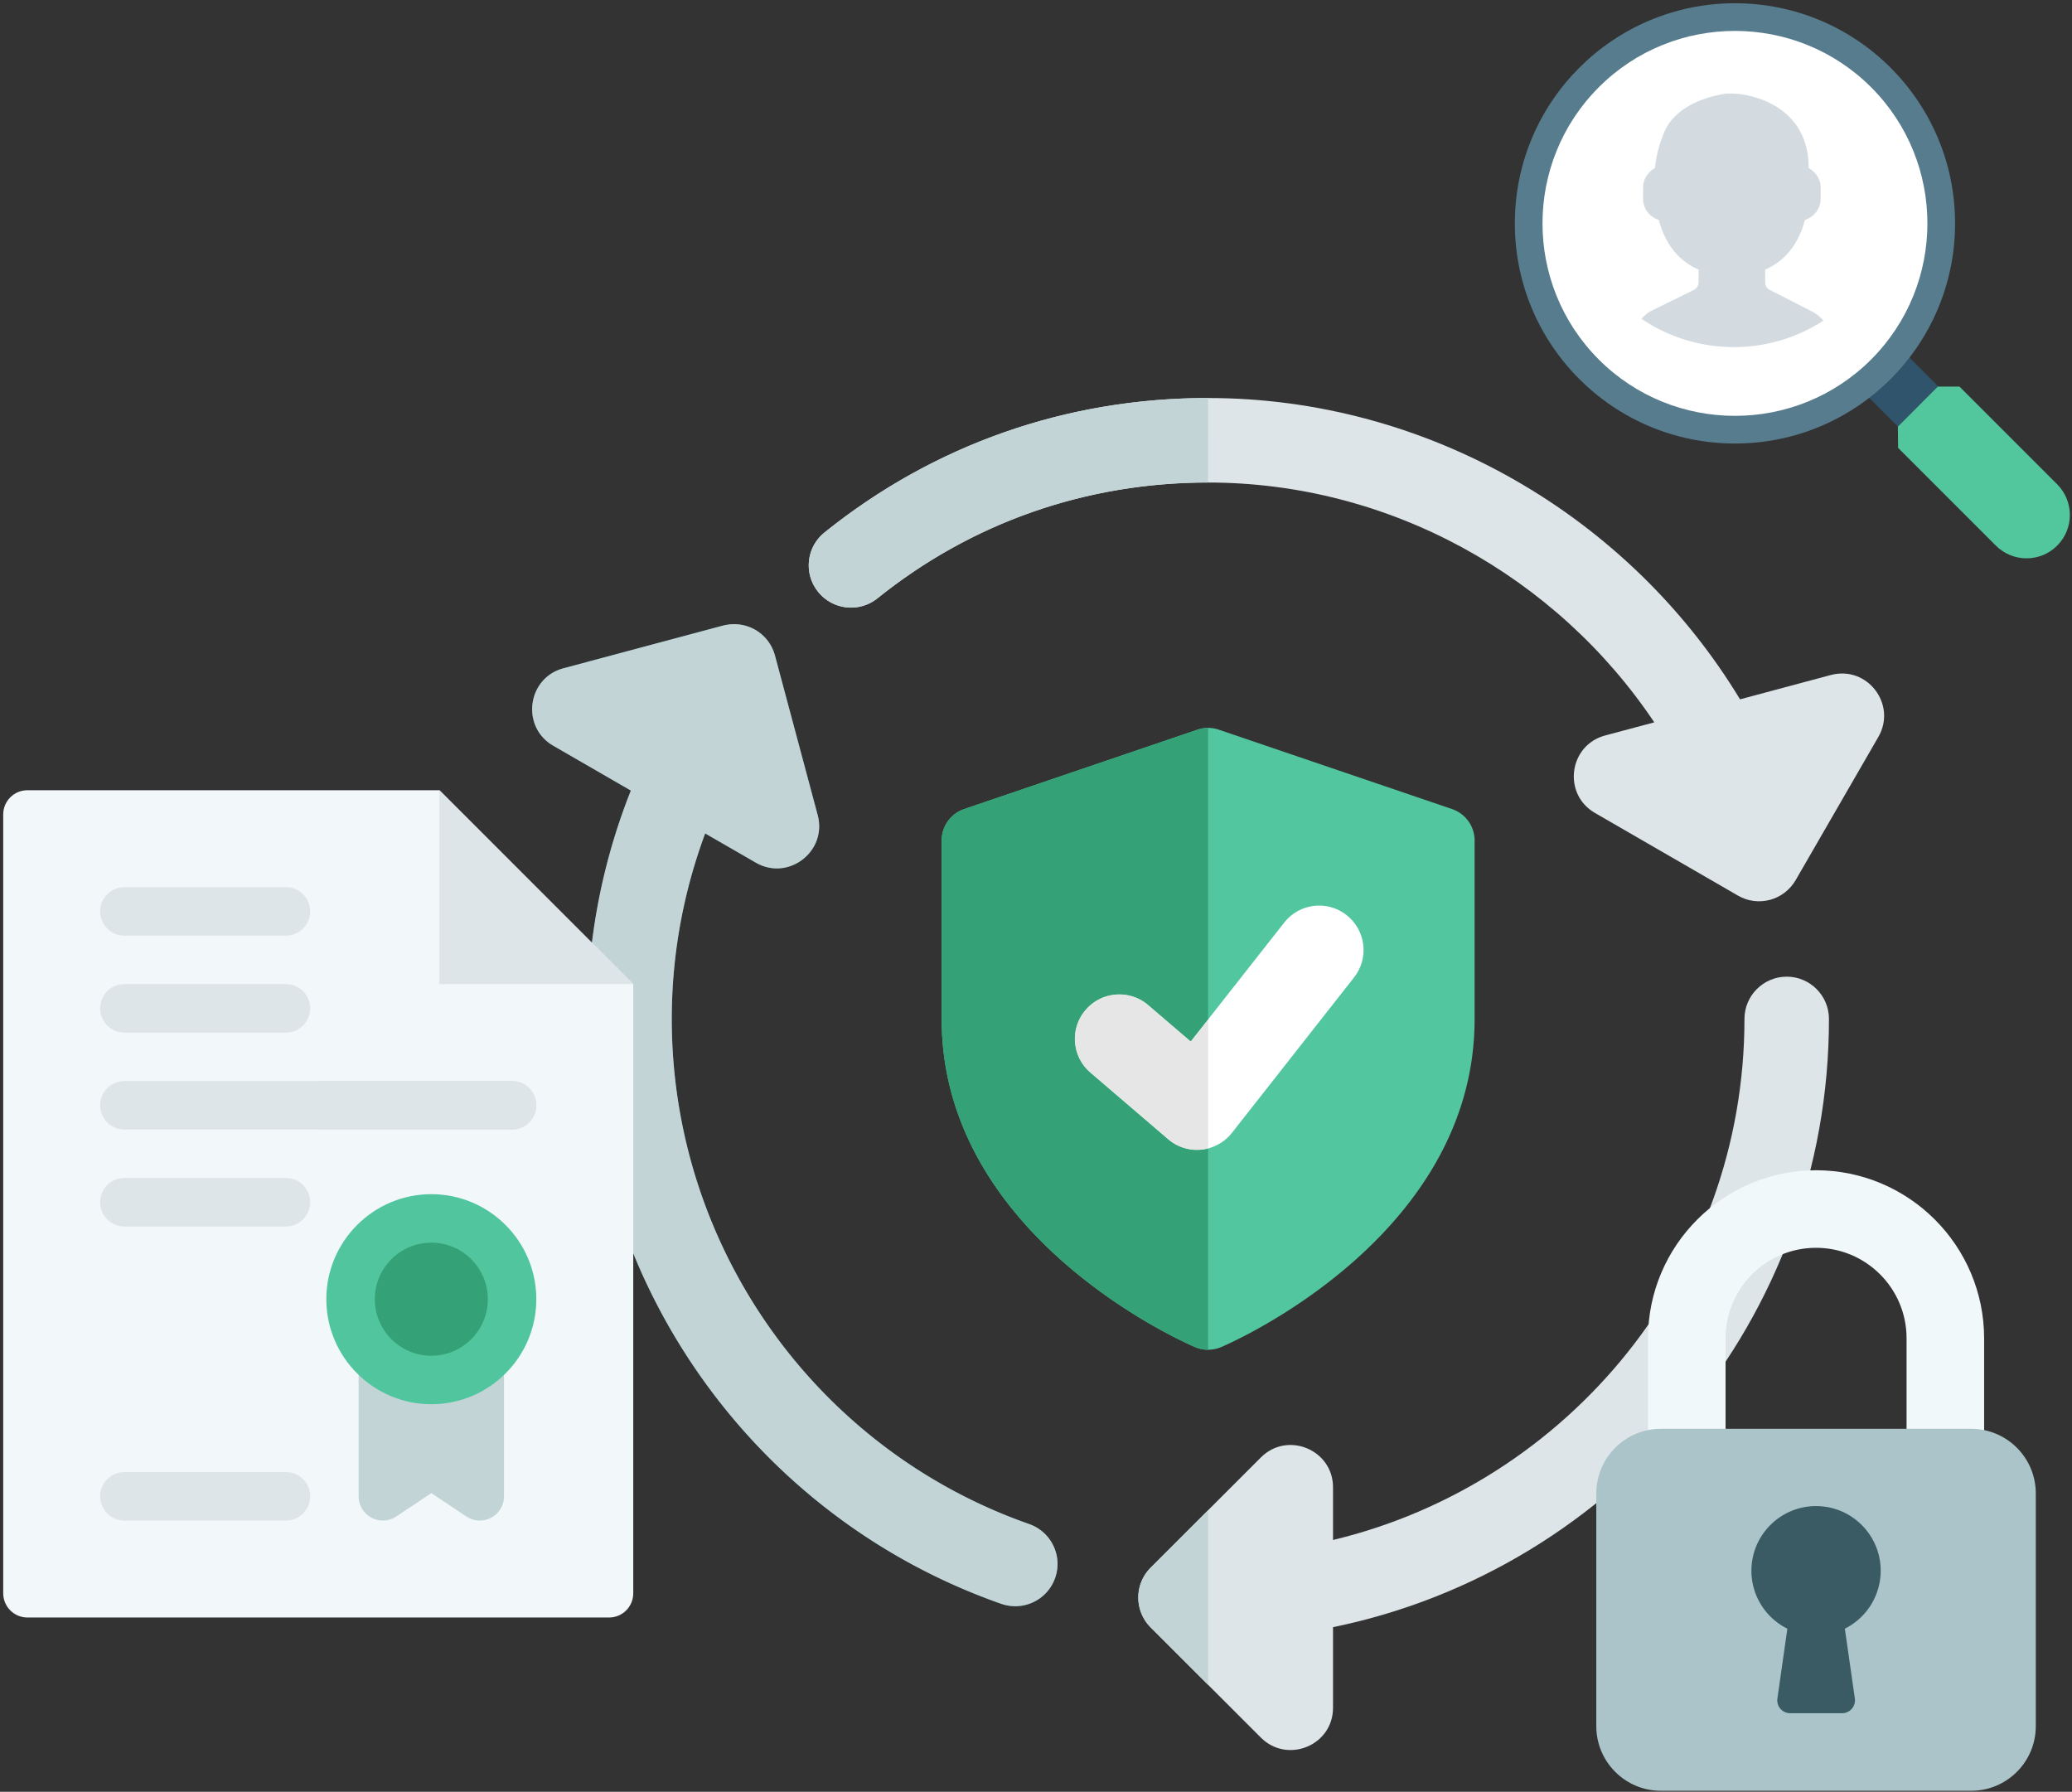 <svg xmlns="http://www.w3.org/2000/svg" width="510" height="441"><rect width="100%" height="100%" fill="#333333" stroke="none"/><style>.shp0{fill:#dde5e8}.shp2{fill:#c2d4d6}.shp4{fill:#fff}.shp5{fill:#34a276}</style><path id="Path 517" class="shp0" d="M439.78 240.38c-5.74 0-10.4 4.66-10.4 10.4 0 62.17-43.27 114.33-101.27 128.24v-12.97c0-9.23-11.2-13.9-17.75-7.35l-27.13 27.13c-4.06 4.06-4.06 10.64 0 14.71l27.13 27.13c6.51 6.5 17.75 1.95 17.75-7.35v-19.84c69.58-14.27 122.07-75.96 122.07-149.7-.01-5.74-4.66-10.4-10.4-10.4z"/><path id="Path 518" d="M253.32 375.1c-52.63-18.45-87.99-68.42-87.99-124.32 0-15.85 2.86-31.21 8.23-45.67l12.46 7.19c7.97 4.64 17.64-2.71 15.25-11.7l-10.53-39.29c-1.5-5.52-7.08-8.78-12.75-7.35l-39.31 10.52c-8.95 2.4-10.49 14.45-2.5 19.05l19.1 11.04c-7.04 17.69-10.73 36.67-10.73 56.22 0 64.74 40.94 122.59 101.91 143.95 5.5 1.9 11.37-1 13.25-6.38 1.89-5.42-.97-11.35-6.39-13.26z" fill="#52818f"/><path id="Path 519" class="shp0" d="M450.65 166.13l-22.36 5.99c-27.22-44.98-76.83-74.16-130.93-74.16-34.83 0-67.47 11.44-94.41 33.09-4.48 3.58-5.19 10.14-1.6 14.6 3.62 4.5 10.16 5.19 14.64 1.6 23.2-18.64 51.34-28.49 81.37-28.49 44.68 0 85.75 23.07 109.82 59.02l-12.11 3.24c-8.93 2.4-10.51 14.42-2.51 19.05l35.23 20.36c2.4 1.39 5.21 1.75 7.89 1.04 2.65-.72 4.92-2.47 6.3-4.85l20.36-35.25c4.6-7.97-2.68-17.62-11.69-15.24z"/><path id="Path 520" class="shp2" d="M297.36 371.71l-14.14 14.13c-4.07 4.06-4.07 10.65 0 14.71l14.14 14.14v-42.98zM180.68 153.62c-.88 0-1.78.12-2.68.34l-39.32 10.52c-8.95 2.4-10.49 14.45-2.5 19.06l19.1 11.03c-7.04 17.69-10.73 36.67-10.73 56.22 0 64.74 40.94 122.59 101.91 143.95 1.15.39 2.3.58 3.44.58 4.32 0 8.32-2.7 9.81-6.96 1.91-5.42-.95-11.34-6.37-13.25-52.63-18.44-87.99-68.41-87.99-124.32 0-15.85 2.86-31.21 8.22-45.67l12.45 7.18c1.69.99 3.47 1.43 5.19 1.43 6.35 0 11.93-6.06 10.05-13.13l-10.52-39.29c-1.27-4.65-5.4-7.69-10.06-7.69zm116.68-55.66c-34.83 0-67.47 11.44-94.41 33.09-4.48 3.58-5.19 10.14-1.59 14.6a10.36 10.36 0 008.11 3.9c2.28 0 4.59-.75 6.5-2.29 23.22-18.65 51.36-28.51 81.39-28.51V97.96z"/><path id="Path 521" d="M357.39 199.12L300 179.59c-1.7-.59-3.56-.59-5.26 0l-57.4 19.53a8.186 8.186 0 00-5.56 7.75v43.93c0 53.61 59.84 79.67 62.39 80.75 2.05.87 4.34.87 6.4 0 2.55-1.08 62.39-27.14 62.39-80.75v-43.93c0-3.5-2.23-6.62-5.57-7.75z" fill="#52c69e"/><path id="Path 522" class="shp4" d="M333.29 240.56l-30.06 38.26c-3.84 4.88-11 5.61-15.71 1.56l-19.13-16.4c-4.59-3.92-5.13-10.83-1.18-15.41 3.93-4.59 10.83-5.11 15.4-1.19l10.47 8.97 23.01-29.28c3.73-4.76 10.6-5.6 15.35-1.85 4.76 3.73 5.59 10.61 1.85 15.34z"/><path id="Path 523" class="shp5" d="M297.37 179.16c-.9 0-1.78.14-2.63.43l-57.4 19.53a8.186 8.186 0 00-5.56 7.75v43.93c0 53.61 59.84 79.67 62.39 80.75 1.02.43 2.12.65 3.2.65v-49.54a10.912 10.912 0 01-9.85-2.28l-19.13-16.39c-4.59-3.93-5.13-10.84-1.18-15.42 2.16-2.54 5.22-3.82 8.31-3.82 2.51 0 5.04.86 7.09 2.62l10.47 8.97 4.29-5.44v-71.74z"/><path id="Path 524" d="M275.52 244.75c-3.09 0-6.15 1.28-8.31 3.82-3.94 4.58-3.4 11.48 1.19 15.42l19.13 16.39c2.06 1.77 4.58 2.63 7.09 2.63.93 0 1.86-.12 2.76-.35V250.9l-4.29 5.44-10.48-8.97a10.856 10.856 0 00-7.09-2.62z" fill="#e6e6e7"/><path id="Path 525" d="M457.24 95.07l9.9-9.9 9.91 9.9-9.91 9.91-9.9-9.91z" fill="#2f546b"/><path id="Path 526" d="M506.35 134.29c-4.16 4.17-10.92 4.17-15.09 0l-24.06-24.06c0-2.07-.06-3.17-.06-5.24l9.84-9.85h5.31l24.06 24.06c4.17 4.17 4.17 10.93 0 15.09z" fill="#52c69d"/><path id="Path 527" d="M427.04.8c29.93 0 54.18 24.26 54.18 54.18 0 29.93-24.25 54.18-54.18 54.18-29.92 0-54.18-24.25-54.18-54.18C372.86 25.06 397.12.8 427.04.8z" fill="#567c8e"/><path id="Path 528" class="shp4" d="M460.55 88.49c-18.48 18.48-48.55 18.48-67.02 0-18.48-18.48-18.48-48.54 0-67.02 18.47-18.48 48.54-18.48 67.02 0 18.48 18.47 18.48 48.54 0 67.02z"/><path id="Path 529" d="M444.27 54.12c2.23-.69 3.87-2.75 3.87-5.19v-2.74c0-2.09-1.22-3.9-2.95-4.82 0-15.74-14.75-18.35-18.9-18.35-4.15 0-1.53.06-1.53.06s-12.65 1.34-15.53 10.53c-.96 2.37-1.59 4.99-1.88 7.78-1.73.92-2.93 2.71-2.93 4.8v2.74c0 2.44 1.64 4.5 3.87 5.19 1.48 5.53 4.52 9.94 9.8 12.23v3.12c0 .8-.46 1.54-1.18 1.89l-10.54 5.19c-.92.49-1.67 1.18-2.34 1.93 6.51 4.37 14.34 6.95 22.76 6.95 8.13 0 15.68-2.41 22.02-6.5a9.18 9.18 0 00-2.9-2.32l-10.29-5.25c-.7-.35-1.14-1.07-1.14-1.87v-3.14c5.27-2.29 8.31-6.7 9.79-12.23z" fill="#d4dbe0"/><path id="Path 530" d="M447 288.02c-22.83.03-41.34 18.53-41.36 41.36v25.46c0 1.76 1.42 3.18 3.18 3.18h12.73c1.75 0 3.18-1.42 3.18-3.18v-25.46c0-12.3 9.97-22.27 22.27-22.27 12.3 0 22.28 9.97 22.28 22.27v25.46c0 1.76 1.42 3.18 3.18 3.18h12.73c1.75 0 3.18-1.42 3.18-3.18v-25.46c-.03-22.83-18.54-41.33-41.37-41.36z" fill="#f1f8fa"/><path id="Path 531" d="M408.82 351.66h76.36c8.79 0 15.91 7.12 15.91 15.91v57.27c0 8.79-7.12 15.91-15.91 15.91h-76.36c-8.79 0-15.91-7.12-15.91-15.91v-57.27c0-8.79 7.12-15.91 15.91-15.91z" fill="#aac4ca"/><path id="Path 532" d="M462.91 386.66c.04-8.79-7.06-15.94-15.84-15.98-8.79-.03-15.94 7.06-15.98 15.85a15.914 15.914 0 008.85 14.32l-2.45 17.18a3.181 3.181 0 003.15 3.63h12.73a3.182 3.182 0 003.18-3.63l-2.46-17.18a15.97 15.97 0 008.82-14.19z" fill="#3a5a64"/><path id="Path 533" d="M108.15 194.49H6.75c-3.29 0-5.96 2.67-5.96 5.97v191.67c0 3.3 2.67 5.97 5.96 5.97h143.16c3.3 0 5.96-2.67 5.96-5.97V242.21l-47.72-47.72zm-29.82 0V398.1h71.58c3.3 0 5.96-2.67 5.96-5.97V242.21l-47.71-47.72H78.33z" fill="#f2f7fa"/><path id="Path 534" d="M108.15 242.21h47.72l-47.72-47.72v47.72z" fill="#dde5e9"/><path id="Path 535" class="shp0" d="M70.38 230.28H30.61c-3.29 0-5.96-2.66-5.96-5.96s2.67-5.97 5.96-5.97h39.77c3.29 0 5.96 2.67 5.96 5.97s-2.67 5.96-5.96 5.96zm0 23.86H30.61c-3.29 0-5.96-2.66-5.96-5.96s2.67-5.97 5.96-5.97h39.77c3.29 0 5.96 2.67 5.96 5.97s-2.67 5.96-5.96 5.96zM126.05 278H30.61c-3.29 0-5.96-2.67-5.96-5.96 0-3.3 2.67-5.97 5.96-5.97h95.44c3.29 0 5.96 2.67 5.96 5.97 0 3.29-2.67 5.96-5.96 5.96zm-55.67 23.86H30.61c-3.29 0-5.96-2.67-5.96-5.96 0-3.3 2.67-5.97 5.96-5.97h39.77c3.29 0 5.96 2.67 5.96 5.97 0 3.29-2.67 5.96-5.96 5.96zm0 72.38H30.61c-3.29 0-5.96-2.67-5.96-5.97 0-3.29 2.67-5.96 5.96-5.96h39.77c3.29 0 5.96 2.67 5.96 5.96 0 3.3-2.67 5.97-5.96 5.97z"/><path id="Path 536" class="shp2" d="M118.1 374.24c-1.16 0-2.31-.34-3.31-1.01l-8.62-5.74-8.63 5.74a5.954 5.954 0 01-6.12.3 5.967 5.967 0 01-3.15-5.26v-32.7c0-3.29 2.67-5.96 5.97-5.96h23.86c3.29 0 5.96 2.67 5.96 5.96v32.7c0 2.2-1.21 4.22-3.15 5.26-.88.47-1.85.71-2.81.71z"/><path id="Path 537" d="M106.17 345.61c-14.25 0-25.85-11.6-25.85-25.85 0-14.25 11.6-25.85 25.85-25.85 14.25 0 25.84 11.6 25.84 25.85 0 14.25-11.59 25.85-25.84 25.85z" fill="#51c69e"/><path id="Path 538" class="shp5" d="M106.17 333.68c-7.68 0-13.92-6.25-13.92-13.92 0-7.68 6.24-13.92 13.92-13.92 7.67 0 13.91 6.24 13.91 13.92 0 7.67-6.24 13.92-13.91 13.92z"/><path id="Path 539" class="shp0" d="M126.05 266.07H78.33V278h47.72c3.29 0 5.96-2.67 5.96-5.96 0-3.3-2.67-5.97-5.96-5.97z"/></svg>
